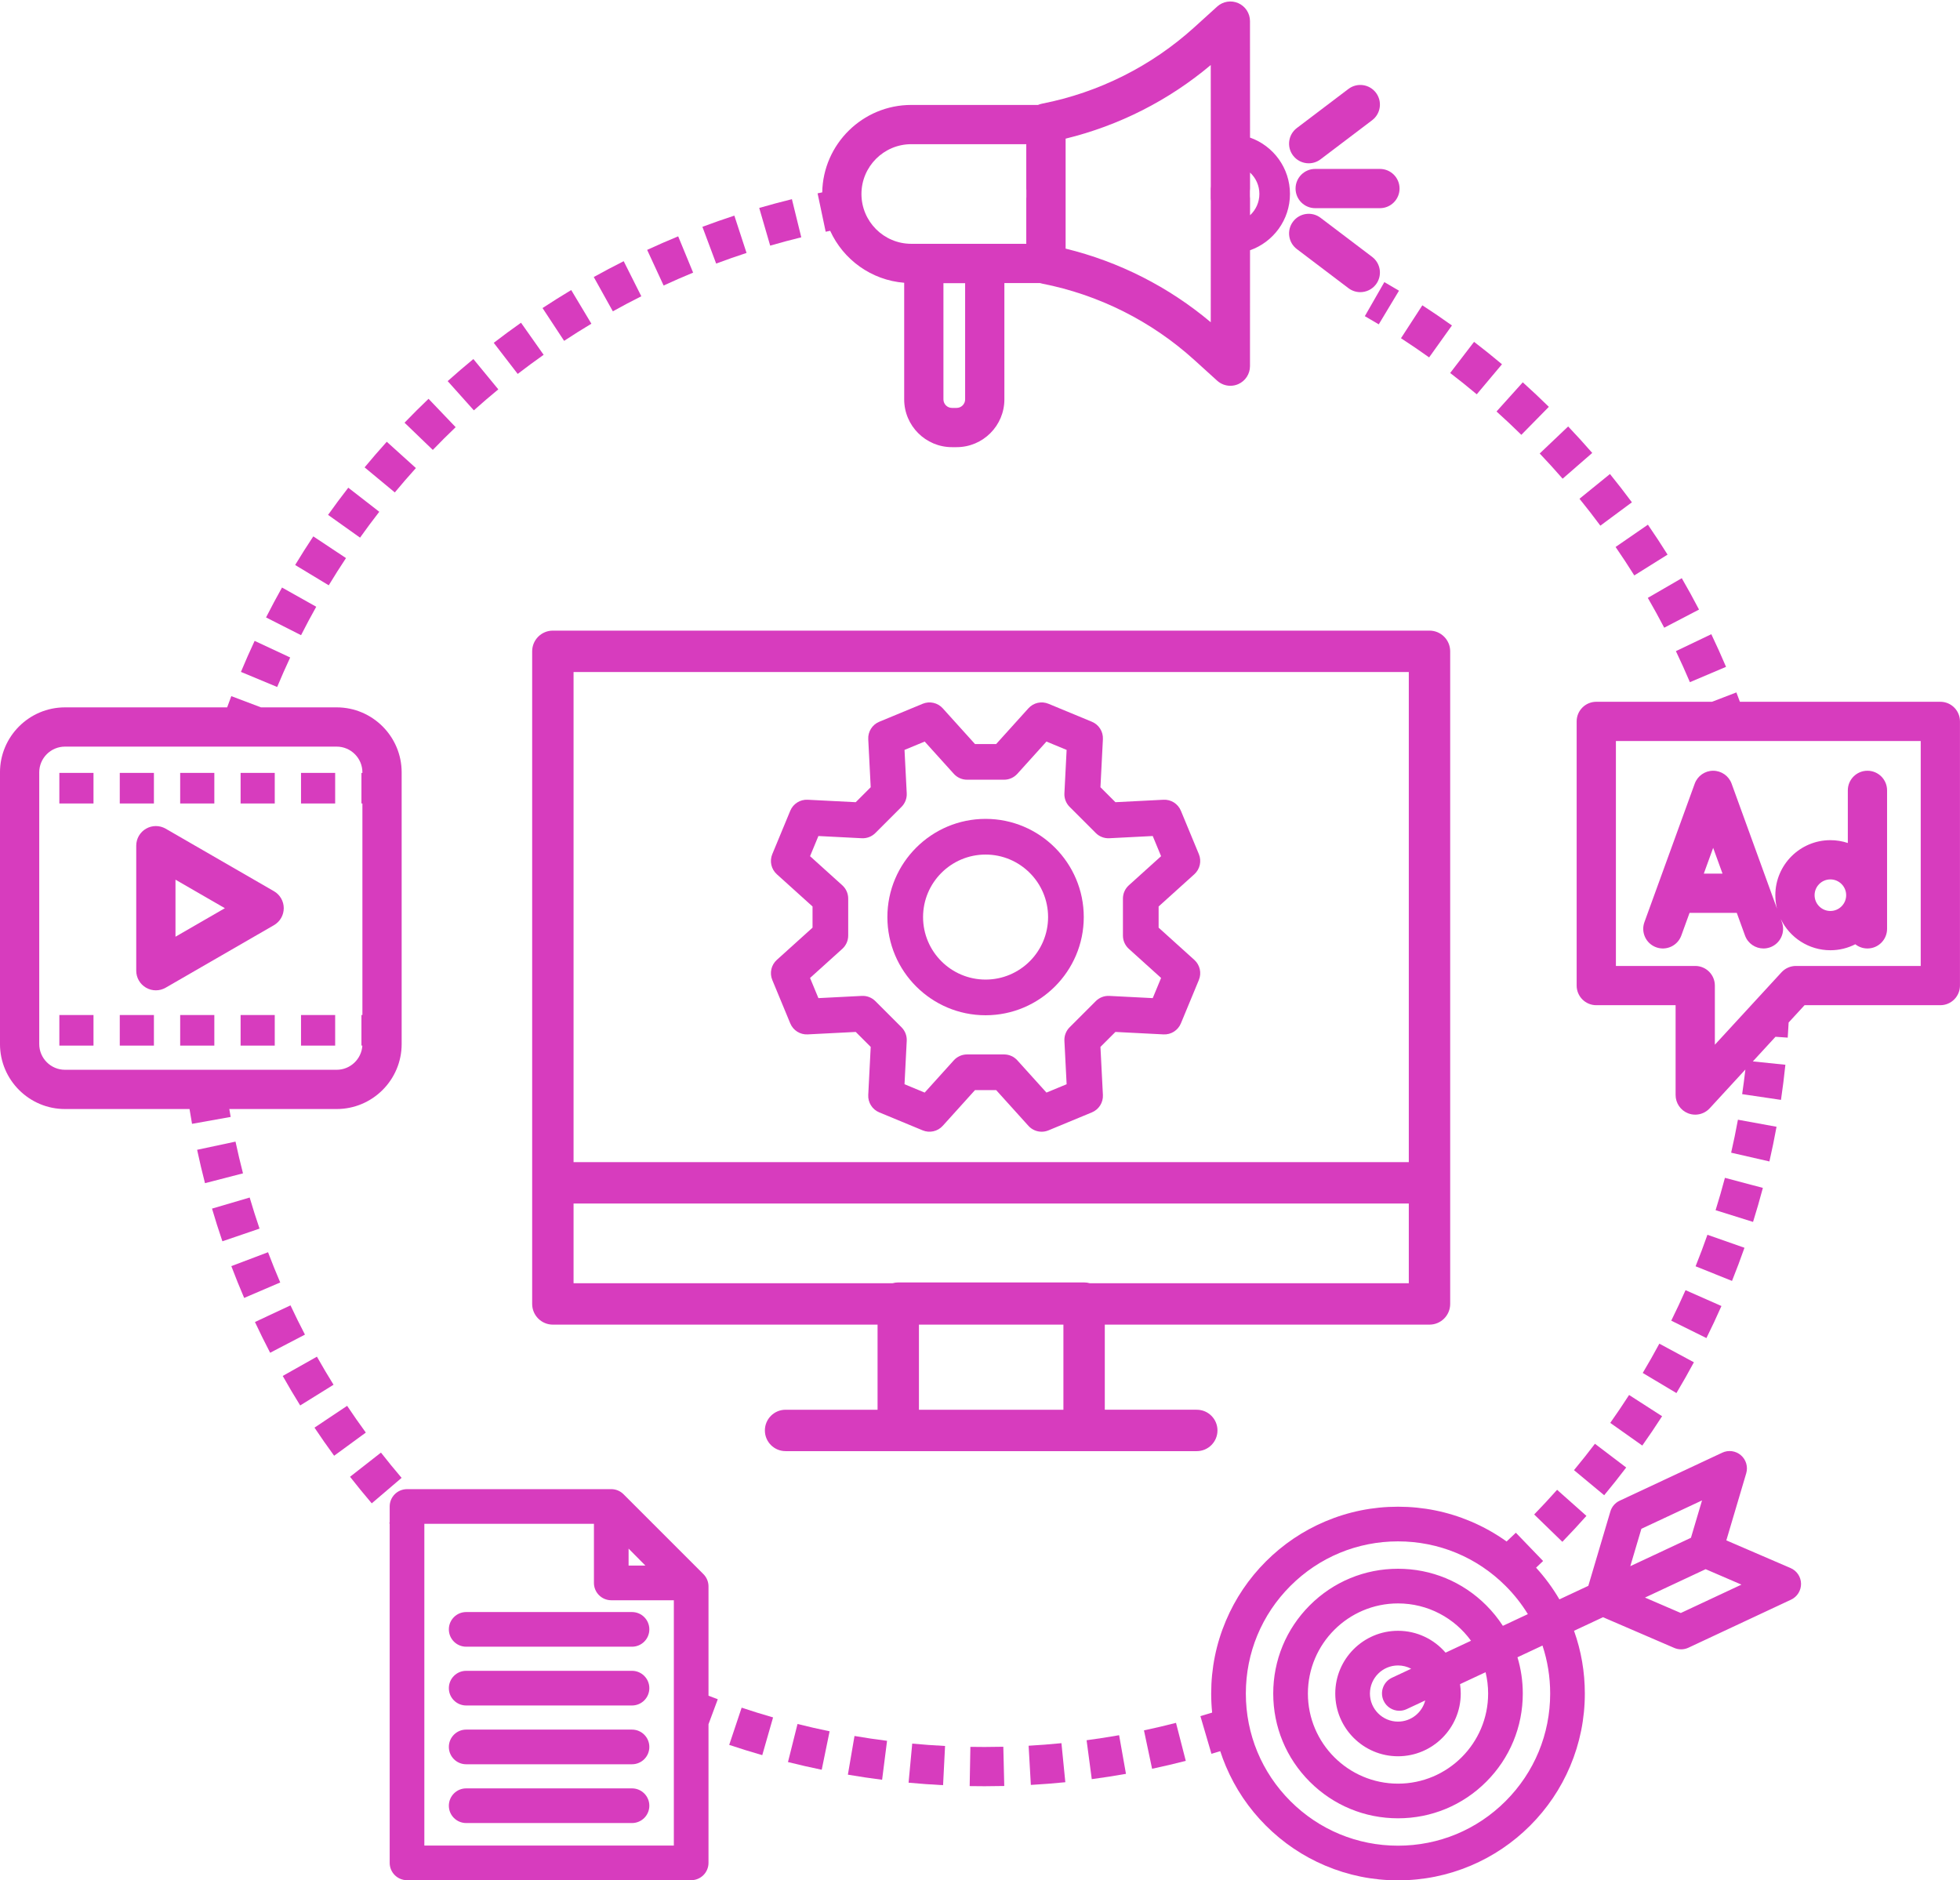 <?xml version="1.0" encoding="UTF-8" standalone="no"?><svg xmlns="http://www.w3.org/2000/svg" xmlns:xlink="http://www.w3.org/1999/xlink" fill="#d73cbe" height="3688.9" preserveAspectRatio="xMidYMid meet" version="1" viewBox="77.5 154.1 3845.1 3688.9" width="3845.1" zoomAndPan="magnify"><g id="change1_1"><path d="M2619.12,524c0,21.26,17.24,38.5,38.5,38.5h127.01c21.26,0,38.5-17.24,38.5-38.5s-17.24-38.5-38.5-38.5h-127.01 C2636.35,485.5,2619.12,502.74,2619.12,524z"/><path d="M2644.91,474.46c8.1,0,16.27-2.55,23.22-7.81l101.23-76.7c16.95-12.84,20.28-36.99,7.44-53.94s-36.99-20.28-53.94-7.44 l-101.23,76.7c-16.95,12.84-20.28,36.99-7.44,53.94C2621.77,469.2,2633.27,474.46,2644.91,474.46z"/><path d="M2769.37,658.06l-101.23-76.7c-16.95-12.84-41.1-9.51-53.94,7.44c-12.84,16.95-9.51,41.1,7.44,53.94l101.23,76.7 c6.96,5.27,15.12,7.81,23.22,7.81c11.64,0,23.15-5.26,30.72-15.25C2789.64,695.05,2786.31,670.9,2769.37,658.06z"/><path d="M3884.03,1530.86h-393.22c-2.27-6.13-4.58-12.26-6.91-18.35l-47.77,18.35h-227.07c-21.26,0-38.5,17.24-38.5,38.5v518.26 c0,21.26,17.24,38.5,38.5,38.5h155.62v176.24c0,15.86,9.73,30.1,24.51,35.87c4.55,1.77,9.29,2.63,13.98,2.63 c10.56,0,20.9-4.35,28.34-12.43l70.06-76.14c-1.86,16.15-3.98,32.34-6.34,48.32l76.17,11.26c3.37-22.78,6.28-45.96,8.65-68.9 l-63.84-6.59l44.43-48.29l24,1.66c0.68-9.84,1.28-19.81,1.78-29.68l31.25-33.96h266.37c21.26,0,38.5-17.24,38.5-38.5v-518.26 C3922.53,1548.09,3905.29,1530.86,3884.03,1530.86z M3845.53,2049.12h-244.76c-10.77,0-21.04,4.51-28.33,12.43l-130.76,142.11 v-116.04c0-21.26-17.24-38.5-38.5-38.5h-155.62v-441.26h597.97V2049.12z"/><path d="M3326.55,2012.51c19.99,7.26,42.07-3.06,49.33-23.04l16.17-44.51h92.63l16.17,44.51c5.68,15.65,20.45,25.37,36.19,25.37 c4.36,0,8.8-0.75,13.14-2.32c19.99-7.26,30.3-29.34,23.04-49.33l-2.19-6.04c17.47,36.15,54.52,61.15,97.29,61.15 c17.6,0,34.22-4.23,48.91-11.73c6.55,5.17,14.82,8.26,23.81,8.26c21.26,0,38.5-17.24,38.5-38.5v-271.68 c0-21.26-17.24-38.5-38.5-38.5s-38.5,17.24-38.5,38.5v103.25c-10.76-3.6-22.27-5.56-34.22-5.56 c-59.54,0-107.98,48.44-107.98,107.98c0,9.09,1.14,17.93,3.26,26.37l-89.04-245.18c-5.53-15.22-19.99-25.36-36.19-25.36 s-30.66,10.14-36.19,25.36l-98.67,271.68C3296.24,1983.17,3306.56,2005.25,3326.55,2012.51z M3668.31,1879.33 c17.08,0,30.98,13.9,30.98,30.98c0,17.08-13.9,30.98-30.98,30.98s-30.98-13.9-30.98-30.98 C3637.32,1893.23,3651.22,1879.33,3668.31,1879.33z M3438.36,1817.43l18.35,50.52h-36.7L3438.36,1817.43z"/><path d="M614.92,1902.48l-212.41-122.64c-11.91-6.88-26.59-6.88-38.5,0c-11.91,6.88-19.25,19.59-19.25,33.34v245.27 c0,13.75,7.34,26.46,19.25,33.34c5.96,3.44,12.6,5.16,19.25,5.16s13.29-1.72,19.25-5.16l212.41-122.64 c11.91-6.88,19.25-19.59,19.25-33.34S626.84,1909.36,614.92,1902.48z M421.76,1991.77v-111.9l96.91,55.95L421.76,1991.77z"/><path d="M668.03 1670.38H735.02V1730.38H668.03z"/><path d="M193.93 1670.38H260.92V1730.38H193.93z"/><path d="M312.46 1670.38H379.45V1730.38H312.46z"/><path d="M549.51 1670.38H616.5V1730.38H549.51z"/><path d="M430.98 1670.38H497.97V1730.38H430.98z"/><path d="M430.98 2145.38H497.97V2205.38H430.98z"/><path d="M668.03 2145.38H735.02V2205.38H668.03z"/><path d="M312.46 2145.38H379.45V2205.38H312.46z"/><path d="M549.51 2145.38H616.5V2205.38H549.51z"/><path d="M193.93 2145.38H260.92V2205.38H193.93z"/><path d="M958.05,3350.64c0,18.78,15.22,34,34,34h325.31c18.78,0,34-15.22,34-34s-15.22-34-34-34H992.05 C973.27,3316.64,958.05,3331.86,958.05,3350.64z"/><path d="M1317.35,3431.95H992.05c-18.78,0-34,15.22-34,34s15.22,34,34,34h325.31c18.78,0,34-15.22,34-34 S1336.13,3431.95,1317.35,3431.95z"/><path d="M1317.35,3547.27H992.05c-18.78,0-34,15.22-34,34s15.22,34,34,34h325.31c18.78,0,34-15.22,34-34 S1336.13,3547.27,1317.35,3547.27z"/><path d="M1317.35,3662.58H992.05c-18.78,0-34,15.22-34,34s15.22,34,34,34h325.31c18.78,0,34-15.22,34-34 S1336.13,3662.58,1317.35,3662.58z"/><path d="M3590.23,3230.34l-126.03-54.32l39.01-131.57c3.8-12.83-0.27-26.71-10.42-35.44c-10.15-8.73-24.47-10.7-36.59-5.02 l-201.33,94.24c-8.8,4.12-15.42,11.81-18.18,21.13l-43.25,145.86l-56.74,26.56c-12.98-22.23-28.27-43.03-45.76-62.19 c4.63-4.35,9.23-8.73,13.78-13.11l-53.42-55.46c-5.97,5.76-12.06,11.52-18.16,17.2c-21.87-15.65-45.39-28.85-70.38-39.42 c-45.21-19.12-93.21-28.82-142.67-28.82c-49.46,0-97.46,9.7-142.67,28.82c-43.65,18.46-82.84,44.88-116.49,78.53 s-60.07,72.84-78.53,116.49c-19.12,45.21-28.82,93.21-28.82,142.67c0,12.57,0.63,25.05,1.88,37.42 c-7.68,2.39-15.39,4.72-23.02,6.95l21.66,73.89c5.72-1.68,11.49-3.41,17.26-5.17c3.24,9.98,6.92,19.85,11.04,29.58 c18.46,43.65,44.88,82.84,78.53,116.49s72.84,60.07,116.49,78.53c45.21,19.12,93.21,28.82,142.67,28.82s97.46-9.7,142.67-28.82 c43.65-18.46,82.84-44.88,116.49-78.53s60.07-72.84,78.53-116.49c19.12-45.21,28.82-93.21,28.82-142.67 c0-42.38-7.12-83.69-21.19-123.08l56.86-26.62l139.71,60.22c4.3,1.85,8.88,2.78,13.46,2.78c4.93,0,9.85-1.07,14.41-3.21 l201.33-94.24c12.12-5.67,19.79-17.93,19.58-31.32C3610.56,3247.65,3602.52,3235.63,3590.23,3230.34z M3031.16,3687.57 c-56.38,56.38-131.34,87.43-211.08,87.43s-154.7-31.05-211.08-87.43c-56.38-56.38-87.43-131.34-87.43-211.08 s31.05-154.7,87.43-211.08s131.34-87.43,211.08-87.43s154.7,31.05,211.08,87.43c16.89,16.89,31.48,35.46,43.67,55.31l-49.04,22.96 c-9.32-14.38-20.21-27.88-32.61-40.28c-46.23-46.24-107.71-71.7-173.09-71.7s-126.86,25.46-173.09,71.7s-71.7,107.71-71.7,173.09 s25.46,126.86,71.7,173.09c46.24,46.24,107.71,71.7,173.09,71.7s126.86-25.46,173.09-71.7s71.7-107.71,71.7-173.09 c0-24.46-3.56-48.37-10.44-71.14l49.09-22.98c9.92,29.96,15.07,61.64,15.07,94.12C3118.6,3556.23,3087.54,3631.19,3031.16,3687.57z M2791.88,3490.72c5.78,12.35,18.03,19.59,30.82,19.59c4.83,0,9.73-1.03,14.39-3.21l36.38-17.03 c-6.06,23.83-27.69,41.51-53.38,41.51c-30.37,0-55.08-24.71-55.08-55.08c0-30.37,24.71-55.08,55.08-55.08 c9.33,0,18.13,2.34,25.84,6.46l-37.67,17.63C2791.25,3453.47,2783.92,3473.71,2791.88,3490.72z M2820.09,3353.42 c-67.87,0-123.08,55.21-123.08,123.08c0,67.86,55.21,123.08,123.08,123.08c67.86,0,123.08-55.21,123.08-123.08 c0-6.26-0.47-12.4-1.38-18.41l50.08-23.44c3.27,13.42,5.02,27.43,5.02,41.85c0,97.48-79.31,176.79-176.79,176.79 c-97.48,0-176.79-79.31-176.79-176.79c0-97.48,79.31-176.79,176.79-176.79c58.84,0,111.04,28.9,143.2,73.24l-49.91,23.36 C2890.79,3370.07,2857.35,3353.42,2820.09,3353.42z M3297.54,3153.33l118.98-55.69l-21.74,73.33l-118.98,55.69L3297.54,3153.33z M3374.86,3318.53l-70.24-30.28l118.98-55.69l70.24,30.28L3374.86,3318.53z"/><path d="M2465.92,2960.35c0-22.42-18.18-40.6-40.6-40.6h-180.45v-166.97h636.98c22.42,0,40.6-18.18,40.6-40.6V1431.86 c0-22.42-18.18-40.6-40.6-40.6H1162.1c-22.42,0-40.6,18.18-40.6,40.6v1280.33c0,22.42,18.18,40.6,40.6,40.6h636.98v166.97h-180.45 c-22.42,0-40.6,18.18-40.6,40.6c0,22.42,18.18,40.6,40.6,40.6h221.05h364.6h221.05 C2447.75,3000.95,2465.92,2982.78,2465.92,2960.35z M1202.7,1472.46h1638.56v961.53H1202.7V1472.46z M2163.68,2919.76h-283.41 v-166.97h283.41V2919.76z M2204.28,2670.01h-364.6c-3.89,0-7.65,0.56-11.21,1.58H1202.7v-156.41h1638.56v156.41h-625.77 C2211.93,2670.57,2208.17,2670.01,2204.28,2670.01z"/><path d="M756.27,1248.96l-64.15-42.59c-12.2,18.38-24.18,37.28-35.6,56.15l65.89,39.85 C733.26,1284.42,744.66,1266.45,756.27,1248.96z"/><path d="M971.39,992.15l-53.18-55.68c-15.95,15.23-31.79,31.01-47.09,46.89l55.46,53.41 C941.14,1021.66,956.21,1006.65,971.39,992.15z"/><path d="M1055.07,917.95l-48.92-59.46c-17.02,14.01-33.99,28.57-50.42,43.28l51.36,57.37 C1022.73,945.13,1038.87,931.28,1055.07,917.95z"/><path d="M646.79,1443.98l-69.77-32.58c-9.34,20-18.38,40.48-26.86,60.85l71.09,29.59C629.32,1482.47,637.91,1463,646.79,1443.98z"/><path d="M893.41,1072.35l-57.15-51.6c-14.78,16.37-29.42,33.28-43.5,50.25l59.26,49.16 C865.42,1104.02,879.34,1087.93,893.41,1072.35z"/><path d="M697.89,1344.42l-67.14-37.69c-10.8,19.25-21.34,38.98-31.32,58.66l68.67,34.83 C677.59,1381.5,687.62,1362.73,697.89,1344.42z"/><path d="M1437.26,688.94l-29.32-71.2c-20.37,8.39-40.85,17.33-60.87,26.59l32.3,69.9C1398.41,705.43,1417.89,696.92,1437.26,688.94 z"/><path d="M1649.42,619.64l-18.36-74.78c-21.4,5.26-42.98,11.04-64.13,17.2l21.51,73.93 C1608.55,630.14,1629.07,624.64,1649.42,619.64z"/><path d="M1335.61,735.32l-34.55-68.81c-19.69,9.89-39.45,20.34-58.72,31.06l37.43,67.29 C1298.09,754.66,1316.88,744.72,1335.61,735.32z"/><path d="M821.56,1158.11l-60.82-47.23c-13.53,17.42-26.88,35.37-39.66,53.34l62.74,44.64 C795.99,1191.76,808.69,1174.69,821.56,1158.11z"/><path d="M1542.05,650.31l-23.91-73.19c-20.94,6.84-42.03,14.23-62.68,21.95l26.99,72.12 C1502.09,663.84,1522.14,656.82,1542.05,650.31z"/><path d="M1144,850.16l-44.38-62.92c-18.01,12.71-36.01,25.97-53.48,39.42l46.98,61.01C1109.74,874.87,1126.86,862.25,1144,850.16z"/><path d="M1237.68,789.16l-39.59-66.04c-18.91,11.33-37.83,23.22-56.25,35.34l42.33,64.32 C1201.69,811.26,1219.69,799.94,1237.68,789.16z"/><path d="M1706.11,606.89c25.71,56.41,80.56,96.85,145.21,101.95v228.78c0,51.68,42.05,93.73,93.73,93.73h9.1 c51.68,0,93.73-42.05,93.73-93.73V709.39h69.76c1.4,0.44,2.82,0.82,4.29,1.11c111.31,21.85,214.56,73.66,298.61,149.84l44.82,40.63 c7.22,6.55,16.48,9.97,25.86,9.97c5.27,0,10.58-1.08,15.59-3.3c13.92-6.17,22.9-19.96,22.9-35.19l0.08-227.4 c45.59-16.03,78.36-59.51,78.36-110.51c0-51-32.77-94.48-78.36-110.51l-0.08-228.54c0-15.23-8.98-29.02-22.9-35.19 c-13.92-6.17-30.17-3.55-41.45,6.67l-44.82,40.63c-84.04,76.17-187.3,127.99-298.61,149.84c-2.83,0.56-5.53,1.41-8.08,2.53h-248.65 c-95.27,0-172.96,76.65-174.67,171.52c-3.04,0.62-6.08,1.25-9.1,1.89l15.89,75.34C1700.23,608.1,1703.17,607.49,1706.11,606.89z M2529.54,528.97c0.19-1.55,0.29-3.11,0.29-4.69l-0.01-31.63c11.27,10.44,18.33,25.35,18.33,41.89c0,16.54-7.07,31.45-18.34,41.89 l0.01-32.77c0-1.58-0.1-3.14-0.29-4.69V528.97z M2168.01,543.65v-19.36v-98.18c104.73-25.58,202.19-75,284.73-144.43l0.08,237.92 c-0.19,1.54-0.28,3.11-0.28,4.7v19.36c0,1.59,0.1,3.16,0.28,4.7l-0.08,237.92c-82.54-69.43-180-118.86-284.73-144.43V543.65z M1970.88,937.62c0,9.23-7.51,16.73-16.73,16.73h-9.1c-9.23,0-16.73-7.51-16.73-16.73V709.68h42.56V937.62z M1865.19,436.97h225.65 v87.32c0,1.21,0.06,2.4,0.16,3.58v12.2c-0.11,1.18-0.16,2.37-0.16,3.58v88.75h-225.65c-53.88,0-97.71-43.83-97.71-97.71 C1767.48,480.8,1811.31,436.97,1865.19,436.97z"/><path d="M539.52,2393.73l-75.31,16.06c4.66,21.84,9.85,43.88,15.44,65.48L554.2,2456C548.88,2435.45,543.95,2414.5,539.52,2393.73z"/><path d="M647.39,2715l-69.74,32.64c9.47,20.22,19.5,40.51,29.82,60.31l68.28-35.59C665.93,2753.53,656.39,2734.24,647.39,2715z"/><path d="M567.3,2503.45l-73.87,21.72c6.3,21.42,13.15,43,20.36,64.12l72.87-24.87C579.8,2544.34,573.29,2523.82,567.3,2503.45z"/><path d="M603.33,2610.74l-72.01,27.26c7.9,20.87,16.37,41.87,25.17,62.4l70.78-30.33C618.89,2650.56,610.84,2630.59,603.33,2610.74 z"/><path d="M758.5,2912.1l-64.04,42.76c12.4,18.56,25.36,37.12,38.54,55.14l62.16-45.44C782.63,2947.41,770.29,2929.76,758.5,2912.1z"/><path d="M824.86,3003.83l-60.65,47.44c13.75,17.58,28.07,35.11,42.57,52.1l58.58-49.97 C851.58,3037.24,837.95,3020.56,824.86,3003.83z"/><path d="M699.22,2815.64l-67.08,37.81c10.96,19.44,22.49,38.92,34.28,57.89l65.4-40.64 C720.61,2852.66,709.64,2834.13,699.22,2815.64z"/><path d="M527.34,2329.82h210.6c70.32,0,127.53-57.21,127.53-127.53v-532.94c0-70.32-57.21-127.53-127.53-127.53H589.49 l-58.21-22.03c-2.76,7.28-5.48,14.66-8.15,22.03H205c-70.32,0-127.53,57.21-127.53,127.53v532.94 c0,70.32,57.21,127.53,127.53,127.53h244.32c1.55,9.69,3.19,19.43,4.91,29.04l75.8-13.56 C529.11,2340.17,528.21,2335,527.34,2329.82z M205,2252.82c-27.86,0-50.53-22.67-50.53-50.53v-532.94 c0-27.86,22.67-50.53,50.53-50.53h532.94c27.86,0,50.53,22.67,50.53,50.53v1.02h-1.91v60h1.91v415h-1.91v60h1.8 c-1.6,26.43-23.6,47.45-50.43,47.45H205z"/><path d="M2008.98,3581.36c-9.24,0-18.59-0.08-27.79-0.25l-1.4,76.99c9.66,0.18,19.48,0.26,29.19,0.26 c12.85,0,25.86-0.16,38.67-0.46l-1.85-76.98C2033.61,3581.21,2021.22,3581.36,2008.98,3581.36z"/><path d="M2321.71,3548.77l15.94,75.33c22.03-4.66,44.27-9.87,66.1-15.49l-19.19-74.57 C2363.8,3539.38,2342.66,3544.34,2321.71,3548.77z"/><path d="M2209.16,3568.14l10.16,76.33c22.34-2.97,44.9-6.47,67.08-10.4l-13.44-75.82 C2251.87,3561.99,2230.41,3565.31,2209.16,3568.14z"/><path d="M1740.86,3635.69c22.17,3.79,44.77,7.16,67.14,10l9.7-76.39c-21.29-2.7-42.77-5.9-63.86-9.51L1740.86,3635.69z"/><path d="M1859.92,3651.41c22.4,2.1,45.17,3.74,67.69,4.88l3.9-76.9c-21.43-1.09-43.1-2.65-64.41-4.65L1859.92,3651.41z"/><path d="M1623.34,3610.93c21.85,5.48,44.12,10.56,66.19,15.09l15.49-75.43c-20.98-4.31-42.16-9.14-62.95-14.35L1623.34,3610.93z"/><path d="M2095.44,3578.91l4.36,76.88c22.5-1.28,45.26-3.05,67.65-5.29l-7.63-76.62C2138.51,3576.01,2116.85,3577.7,2095.44,3578.91 z"/><path d="M1508.04,3577.26c21.37,7.14,43.19,13.91,64.85,20.12l21.22-74.02c-20.59-5.9-41.34-12.34-61.66-19.13L1508.04,3577.26z"/><path d="M1467.42,3266.31c0-9.02-3.58-17.67-9.96-24.04l-156.76-156.76c-0.51-0.51-1.04-0.99-1.57-1.46 c-0.14-0.13-0.29-0.25-0.43-0.37c-0.51-0.44-1.04-0.86-1.58-1.27c-0.07-0.05-0.13-0.11-0.2-0.16c-0.58-0.43-1.18-0.84-1.79-1.23 c-0.18-0.11-0.36-0.23-0.53-0.34c-0.56-0.35-1.12-0.68-1.69-0.99c-0.08-0.04-0.15-0.09-0.22-0.13c-0.63-0.34-1.28-0.65-1.93-0.94 c-0.19-0.08-0.37-0.17-0.56-0.25c-0.62-0.27-1.24-0.52-1.87-0.75c-0.06-0.02-0.11-0.04-0.17-0.07c-0.68-0.25-1.38-0.46-2.07-0.66 c-0.18-0.05-0.36-0.1-0.54-0.15c-0.66-0.18-1.32-0.34-1.98-0.48c-0.06-0.01-0.11-0.03-0.17-0.04c-0.71-0.14-1.43-0.26-2.16-0.36 c-0.19-0.03-0.37-0.05-0.56-0.07c-0.63-0.08-1.27-0.13-1.91-0.17c-0.11-0.01-0.21-0.02-0.32-0.02c-0.59-0.03-1.18-0.05-1.77-0.05 H875.98c-18.78,0-34,15.22-34,34v31.76l-0.97,0.88c0.32,0.35,0.65,0.71,0.97,1.06v665.45c0,18.78,15.22,34,34,34h557.45 c18.78,0,34-15.22,34-34v-272l18.21-48.99c-6.05-2.25-12.14-4.56-18.21-6.91V3266.31z M1310.66,3192.2l32.98,33.3h-32.98V3192.2z M1399.42,3774.71H909.98v-631.15h332.69v115.95c0,18.78,15.22,34,34,34h122.76V3774.71z"/><path d="M3403.87,2638.33l71.46,28.69c8.59-21.4,16.82-43.27,24.44-65.01l-72.66-25.5 C3419.86,2597.18,3412.04,2617.98,3403.87,2638.33z"/><path d="M3300.2,2847.6l66.12,39.45c11.82-19.81,23.35-40.13,34.26-60.41l-67.8-36.5 C3322.41,2809.42,3311.45,2828.75,3300.2,2847.6z"/><path d="M3356.13,2744.99l69,34.18c10.24-20.66,20.15-41.82,29.45-62.9l-70.44-31.1 C3375.28,2705.21,3365.86,2725.34,3356.13,2744.99z"/><path d="M3443.12,2528.27l73.48,23c6.89-22,13.37-44.45,19.28-66.73l-74.43-19.73C3455.84,2486.01,3449.67,2507.36,3443.12,2528.27 z"/><path d="M3562.69,2364.62l-75.75-13.84c-3.94,21.57-8.42,43.33-13.31,64.69l75.06,17.18 C3553.83,2410.19,3558.54,2387.3,3562.69,2364.62z"/><path d="M3236.47,2945.55l62.86,44.47c13.31-18.82,26.38-38.18,38.85-57.55l-64.75-41.67 C3261.57,2909.22,3249.13,2927.65,3236.47,2945.55z"/><path d="M3165.33,3038.27l59.23,49.2c14.73-17.74,29.26-36.03,43.19-54.37l-61.33-46.56 C3193.17,3003.99,3179.35,3021.4,3165.33,3038.27z"/><path d="M3087.23,3125.22l55.25,53.63c16.05-16.54,31.95-33.65,47.26-50.87l-57.54-51.16 C3117.63,3093.2,3102.5,3109.49,3087.23,3125.22z"/><path d="M2822.02,724.42c-9.48-5.7-19.14-11.38-28.72-16.87l-38.29,66.8c9.12,5.23,18.31,10.62,27.32,16.05L2822.02,724.42z"/><path d="M3283.63,1283l65.27-40.85c-12.36-19.75-25.33-39.5-38.56-58.69l-63.4,43.7C3259.53,1245.42,3271.87,1264.21,3283.63,1283z"/><path d="M3342.32,1385.55l68.29-35.58c-10.76-20.65-22.14-41.36-33.83-61.54l-66.63,38.59 C3321.25,1346.22,3332.08,1365.91,3342.32,1385.55z"/><path d="M3217.06,1185.36l61.87-45.84c-13.87-18.72-28.35-37.38-43.04-55.48l-59.78,48.53 C3190.09,1149.79,3203.87,1167.55,3217.06,1185.36z"/><path d="M3392.73,1492.41l70.88-30.08c-9.1-21.44-18.81-42.98-28.88-64.03l-69.47,33.22 C3374.84,1451.53,3384.08,1472.02,3392.73,1492.41z"/><path d="M2974.56,927.66l49.51-58.97c-17.85-14.99-36.27-29.78-54.77-43.96l-46.86,61.1 C2940.05,899.33,2957.58,913.4,2974.56,927.66z"/><path d="M3062.04,1007.15l53.97-54.92c-16.62-16.33-33.83-32.52-51.16-48.1l-51.49,57.25 C3029.85,976.2,3046.23,991.6,3062.04,1007.15z"/><path d="M2925.89,792.59c-18.97-13.55-38.5-26.85-58.05-39.54l-41.92,64.59c18.59,12.07,37.17,24.72,55.22,37.61L2925.89,792.59z"/><path d="M3143.04,1093.22l58.09-50.54c-15.3-17.59-31.19-35.06-47.25-51.95l-55.8,53.05 C3113.36,1059.86,3128.49,1076.49,3143.04,1093.22z"/><path d="M2420.55,1869.18c10.99-9.92,14.55-25.69,8.88-39.37l-35.29-85.2c-5.67-13.68-19.33-22.32-34.12-21.56l-94.3,4.82 l-29.37-29.37l4.82-94.3c0.76-14.79-7.88-28.45-21.56-34.12l-85.2-35.29c-13.68-5.67-29.45-2.11-39.37,8.88l-63.27,70.09h-41.54 l-63.27-70.09c-9.92-10.99-25.69-14.55-39.37-8.88l-85.2,35.29c-13.68,5.67-22.32,19.33-21.56,34.12l4.82,94.3l-29.37,29.37 l-94.3-4.82c-14.79-0.75-28.45,7.88-34.12,21.56l-35.29,85.2c-5.67,13.68-2.11,29.45,8.88,39.37l70.09,63.27v41.54l-70.09,63.27 c-10.99,9.92-14.55,25.69-8.88,39.37l35.29,85.2c5.67,13.68,19.33,22.33,34.12,21.56l94.3-4.82l29.37,29.37l-4.82,94.3 c-0.76,14.79,7.88,28.45,21.56,34.12l85.2,35.29c13.68,5.67,29.45,2.11,39.37-8.88l63.27-70.08h41.54l63.27,70.08 c6.78,7.51,16.28,11.55,25.99,11.55c4.5,0,9.05-0.87,13.38-2.67l85.2-35.29c13.68-5.67,22.32-19.33,21.56-34.12l-4.82-94.3 l29.37-29.37l94.3,4.82c14.8,0.77,28.45-7.88,34.12-21.56l35.29-85.2c5.67-13.68,2.11-29.45-8.88-39.37l-70.08-63.27v-41.54 L2420.55,1869.18z M2292.01,2015.53l63.3,57.15l-16.39,39.56l-85.17-4.35c-9.89-0.52-19.53,3.2-26.53,10.21l-51.37,51.37 c-7,7-10.71,16.64-10.21,26.53l4.35,85.17l-39.56,16.39l-57.15-63.3c-6.64-7.35-16.08-11.55-25.98-11.55h-72.65 c-9.9,0-19.34,4.2-25.98,11.55l-57.15,63.3l-39.56-16.39l4.35-85.17c0.5-9.89-3.2-19.53-10.21-26.53l-51.37-51.37 c-7-7-16.65-10.73-26.53-10.21l-85.17,4.35l-16.39-39.56l63.3-57.14c7.35-6.64,11.55-16.08,11.55-25.98v-72.65 c0-9.9-4.2-19.34-11.55-25.98l-63.3-57.15l16.39-39.56l85.17,4.35c9.89,0.5,19.53-3.2,26.53-10.21l51.37-51.37 c7-7,10.71-16.64,10.21-26.53l-4.35-85.17l39.56-16.39l57.15,63.3c6.64,7.35,16.08,11.55,25.98,11.55h72.65 c9.9,0,19.34-4.2,25.98-11.55l57.14-63.3l39.56,16.39l-4.35,85.17c-0.51,9.89,3.2,19.53,10.21,26.53l51.37,51.37 c7,7,16.64,10.71,26.53,10.21l85.17-4.35l16.39,39.56l-63.3,57.15c-7.35,6.64-11.55,16.08-11.55,25.98v72.65 C2280.46,1999.45,2284.66,2008.89,2292.01,2015.53z"/><path d="M2010.99,1760.59c-106.22,0-192.64,86.42-192.64,192.64c0,106.22,86.42,192.63,192.64,192.63 c106.22,0,192.63-86.42,192.63-192.63C2203.62,1847,2117.21,1760.59,2010.99,1760.59z M2010.99,2075.86 c-67.62,0-122.64-55.01-122.64-122.63s55.01-122.64,122.64-122.64s122.63,55.01,122.63,122.64S2078.61,2075.86,2010.99,2075.86z"/></g></svg>